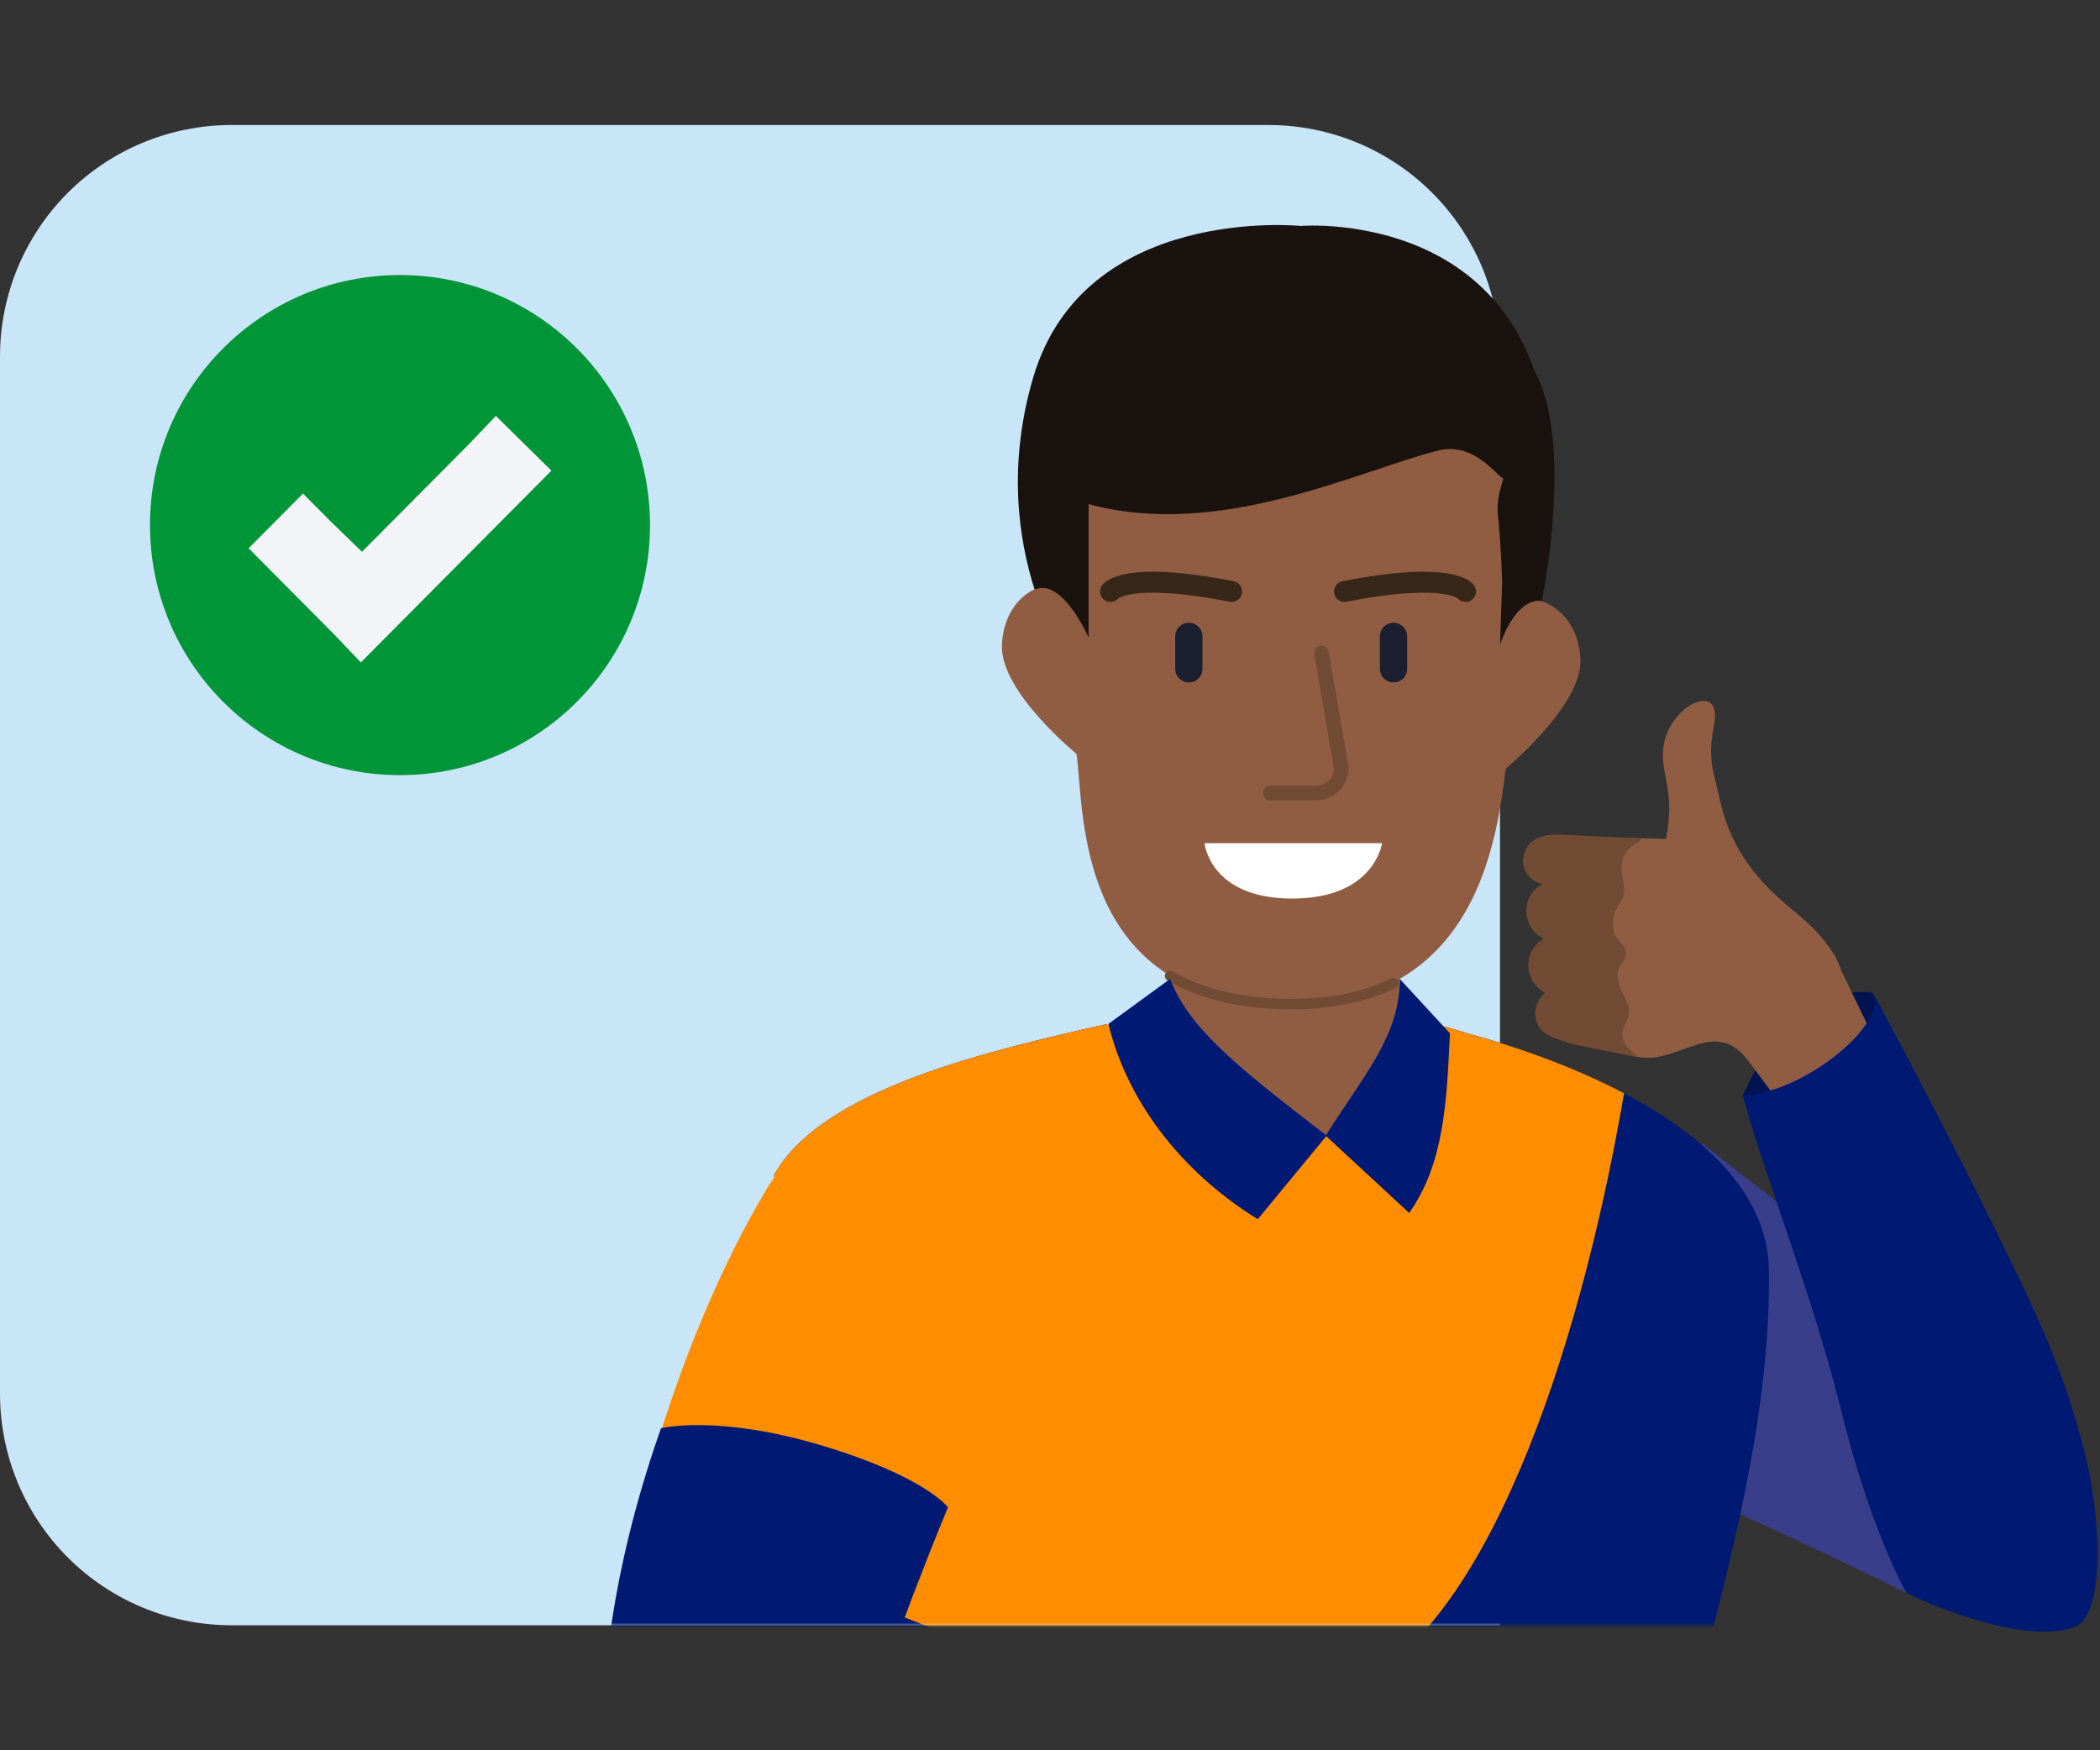 <svg width="420" height="350" viewBox="0 0 420 350" fill="none" xmlns="http://www.w3.org/2000/svg">
<rect x="0" y="0" width="420" height="350" fill="#333333" stroke="none"/>
<path d="M300 325V71.154C299.964 58.925 295.09 47.206 286.442 38.558C277.794 29.91 266.075 25.036 253.845 25H46.154C33.925 25.036 22.206 29.91 13.558 38.558C4.91 47.206 0.036 58.925 0 71.154L0 278.845C0.036 291.075 4.91 302.794 13.558 311.442C22.206 320.09 33.925 324.964 46.154 325H300Z" fill="#C9E5F8"/>
<mask id="mask0_4173_1874" style="mask-type:alpha" maskUnits="userSpaceOnUse" x="0" y="25" width="420" height="300">
<path d="M0 325V71.154C0.036 58.925 4.91 47.206 13.558 38.558C22.206 29.91 33.925 25.036 46.154 25H373.845C386.075 25.036 397.794 29.91 406.442 38.558C415.09 47.206 419.964 58.925 420 71.154V278.845C419.964 291.075 415.09 302.794 406.442 311.442C397.794 320.09 386.075 324.964 373.845 325H0Z" fill="white"/>
</mask>
<g mask="url(#mask0_4173_1874)">
<path fill-rule="evenodd" clip-rule="evenodd" d="M130 105C130 132.616 107.613 155 80 155C52.384 155 30 132.616 30 105C30 77.384 52.384 55 80 55C107.613 55 130 77.384 130 105Z" fill="#009537"/>
<path fill-rule="evenodd" clip-rule="evenodd" d="M99.171 83.169L93.847 88.757L72.399 110.339L66.153 104.284L60.597 98.696L49.718 109.642L55.272 115.233L66.846 126.877L72.171 132.465L77.724 126.877L104.725 99.707L110.282 94.115L99.171 83.169Z" fill="#F3F4F7"/>
<path fill-rule="evenodd" clip-rule="evenodd" d="M340.408 228.624C340.408 228.624 389.432 267.588 403.709 274.658C403.709 274.658 394.099 280.218 387.647 295.044C381.195 309.87 381.354 318.584 381.354 318.584C381.354 318.584 359.129 307.471 340.408 299.482V228.624Z" fill="#383E8A"/>
<path d="M221.195 204.811L243.194 214.211C248.594 219.01 262.993 226.41 262.993 226.41L285.592 204.811C285.592 204.811 285.792 204.811 286.192 204.811C286.592 204.811 287.392 205.011 288.392 205.211C289.792 205.411 291.392 206.011 293.391 206.611C311.191 211.411 353.389 226.01 353.789 254.009C354.189 283.807 345.389 314.206 339.389 338.405C338.989 340.405 338.389 342.205 337.989 344.005C337.789 344.605 337.789 345.205 337.589 345.805C333.99 361.804 333.59 369.203 333.59 369.203V369.403C333.59 410.602 300.191 444 258.993 444C221.995 444 191.396 417.201 185.396 381.803C185.396 381.803 185.396 381.603 185.396 381.403C185.196 380.603 185.196 379.803 184.996 379.203C184.996 379.003 184.996 378.803 184.796 378.403C183.997 373.003 181.597 360.604 175.997 335.605C175.997 335.605 175.997 335.605 175.997 335.405C175.397 332.405 174.597 329.405 173.997 326.405C164.397 283.407 155.198 236.41 154.798 235.01C164.397 217.61 198.396 210.011 221.195 204.811Z" fill="#001A73"/>
<path fill-rule="evenodd" clip-rule="evenodd" d="M172.575 319.994C215.241 338.099 252.32 345.805 271.093 337.036C296.801 324.947 315.484 272.814 324.812 218.624C313.344 212.593 301.087 208.686 293.391 206.611C292.844 206.447 292.326 206.282 291.834 206.126C290.53 205.712 289.408 205.356 288.392 205.211C288.124 205.157 287.87 205.104 287.635 205.054C286.992 204.918 286.485 204.811 286.192 204.811H285.592L262.993 226.41C262.993 226.41 248.594 219.01 243.194 214.211L221.195 204.811L220.514 204.966C197.725 210.162 164.302 217.783 154.798 235.01C154.904 235.382 155.632 238.973 156.823 244.853C159.893 260.007 166.043 290.363 172.575 319.994Z" fill="#FF8D00"/>
<path d="M189.594 301.407C194.194 290.607 199.394 280.008 204.994 269.608L153.996 236.81C153.996 236.81 142.396 254.209 132.397 285.607L189.594 301.407Z" fill="#FF8D00"/>
<path d="M179.397 283.807C162.608 283.807 148.998 270.198 148.998 253.409C148.998 236.62 162.608 223.01 179.397 223.01C196.186 223.01 209.796 236.62 209.796 253.409C209.796 270.198 196.186 283.807 179.397 283.807Z" fill="#FF8D00"/>
<path d="M189.597 301.407C189.597 301.407 176.997 331.605 172.798 348.204C172.798 348.204 166.998 342.805 147.199 338.805C127.4 334.805 121 337.605 121 337.605C121 337.605 121.4 316.206 132.2 285.607C132.2 285.607 143.399 282.808 164.198 289.007C184.997 295.207 189.597 301.407 189.597 301.407Z" fill="#001A73"/>
<path d="M265.464 227.036C252.724 227.036 234.012 216.86 234.012 205.164V167.987H279.96V215.398C279.96 215.398 271.73 227.036 265.464 227.036Z" fill="#905D43"/>
<path d="M215.004 134.779C215.004 134.779 196.416 110.134 206.65 75.463C216.884 40.793 260.118 45.179 260.118 45.179C260.118 45.179 312.75 40.793 310.035 99.9C308.99 120.368 299.383 131.855 299.383 131.855L215.004 134.779Z" fill="#19120E"/>
<path d="M268.47 71.078C267.844 71.078 267.217 71.078 266.591 71.078L247.376 71.286C221.686 71.495 203.516 109.299 210.199 138.121C210.408 138.956 213.123 139.583 213.332 140.21L215.003 149.19C217.3 157.545 212.288 200.987 258.236 200.987C300.843 200.778 299.799 157.336 301.888 148.982L303.976 138.539C304.185 138.121 305.438 137.494 305.438 136.659C306.274 123.292 306.483 67.736 268.47 71.078Z" fill="#905D43"/>
<path d="M316.091 131.855C315.674 122.665 308.364 117.444 299.592 120.368C290.82 123.292 284.136 133.108 284.554 142.298C284.972 151.488 301.054 153.785 301.054 153.785C301.054 153.785 316.509 141.045 316.091 131.855Z" fill="#905D43"/>
<path d="M200.385 128.931C200.803 119.741 208.113 114.519 216.885 117.443C225.657 120.367 232.34 130.184 231.923 139.373C231.505 148.563 215.423 150.861 215.423 150.861C215.423 150.861 199.967 138.329 200.385 128.931Z" fill="#905D43"/>
<path d="M207.277 90.919C208.112 115.773 207.068 117.861 207.068 117.861C212.498 115.564 217.72 127.469 217.72 127.469C217.72 127.469 217.72 117.444 217.72 100.735L207.277 90.919Z" fill="#19120E"/>
<path d="M306.693 73.792L300.01 98.02C299.592 99.691 299.383 101.361 299.592 103.032C300.219 108.88 300.427 116.399 300.427 116.399L300.01 128.931C300.01 128.931 302.934 119.532 308.364 120.159C308.364 120.159 315.048 88.203 306.693 73.792Z" fill="#19120E"/>
<path fill-rule="evenodd" clip-rule="evenodd" d="M226.547 118.781C229.604 118.311 235.393 118.267 245.929 120.333C247.063 120.555 248.163 119.816 248.385 118.682C248.607 117.548 247.868 116.448 246.734 116.226C235.967 114.115 229.642 114.071 225.911 114.645C224.034 114.933 222.764 115.386 221.903 115.849C221.471 116.081 221.143 116.316 220.896 116.531C220.773 116.639 220.671 116.741 220.587 116.834C220.545 116.88 220.508 116.924 220.475 116.965C220.459 116.986 220.444 117.006 220.43 117.025L220.409 117.053L220.399 117.066L220.395 117.073C220.392 117.076 220.39 117.079 222.104 118.279L220.39 117.079C219.727 118.026 219.958 119.331 220.904 119.993C221.786 120.61 222.977 120.453 223.672 119.665C223.705 119.641 223.773 119.595 223.885 119.535C224.238 119.345 225.03 119.014 226.547 118.781ZM223.814 119.486C223.814 119.486 223.814 119.486 223.814 119.486C223.814 119.486 223.814 119.486 223.814 119.486L223.814 119.486Z" fill="#372719"/>
<path fill-rule="evenodd" clip-rule="evenodd" d="M289.311 114.645C285.58 114.071 279.255 114.115 268.487 116.226C267.353 116.448 266.614 117.548 266.836 118.682C267.059 119.816 268.158 120.555 269.292 120.333C279.828 118.267 285.617 118.311 288.674 118.781C290.191 119.014 290.984 119.345 291.337 119.535C291.449 119.595 291.516 119.641 291.55 119.665C292.245 120.453 293.436 120.61 294.317 119.993C295.264 119.331 295.494 118.026 294.832 117.079L293.117 118.279C294.832 117.079 294.829 117.076 294.827 117.073L294.822 117.066L294.813 117.053L294.792 117.025C294.778 117.006 294.763 116.986 294.746 116.965C294.713 116.924 294.676 116.88 294.635 116.834C294.551 116.741 294.449 116.639 294.326 116.531C294.079 116.316 293.75 116.081 293.318 115.849C292.457 115.386 291.187 114.933 289.311 114.645Z" fill="#372719"/>
<path fill-rule="evenodd" clip-rule="evenodd" d="M237.77 124.531C236.263 124.531 235.041 125.753 235.041 127.26V133.735C235.041 135.242 236.263 136.465 237.77 136.465C239.278 136.465 240.5 135.242 240.5 133.735V127.26C240.5 125.753 239.278 124.531 237.77 124.531Z" fill="#1B1F2F"/>
<path fill-rule="evenodd" clip-rule="evenodd" d="M278.705 124.531C277.197 124.531 275.975 125.753 275.975 127.26V133.735C275.975 135.242 277.197 136.465 278.705 136.465C280.212 136.465 281.434 135.242 281.434 133.735V127.26C281.434 125.753 280.212 124.531 278.705 124.531Z" fill="#1B1F2F"/>
<path fill-rule="evenodd" clip-rule="evenodd" d="M264.045 129.158C263.248 129.296 262.713 130.054 262.851 130.851L266.796 153.691C266.731 155.795 264.871 157.124 263.25 157.124H254.06C253.251 157.124 252.596 157.78 252.596 158.589C252.596 159.397 253.251 160.053 254.06 160.053H263.25C266.194 160.053 269.727 157.671 269.727 153.576C269.727 153.492 269.72 153.409 269.706 153.327L265.738 130.352C265.6 129.555 264.842 129.021 264.045 129.158Z" fill="#724B35"/>
<path d="M258.448 168.614H240.903C240.903 168.614 241.948 179.683 258.448 179.683C274.947 179.683 276.409 168.614 276.409 168.614H258.448Z" fill="white"/>
<path fill-rule="evenodd" clip-rule="evenodd" d="M233.108 194.607C232.814 195.104 232.979 195.746 233.477 196.04C238.239 198.854 246.152 201.825 258.236 201.825C267.57 201.825 274.417 199.915 279.172 197.537C279.689 197.278 279.899 196.65 279.64 196.133C279.382 195.616 278.753 195.407 278.237 195.665C273.802 197.882 267.282 199.732 258.236 199.732C246.511 199.732 238.969 196.855 234.541 194.238C234.044 193.944 233.402 194.109 233.108 194.607Z" fill="#724B35"/>
<path d="M300.845 95.305C300.845 97.602 295.832 87.995 287.687 90.083C271.814 94.052 243.827 108.045 217.511 100.735C217.511 100.735 206.024 97.393 205.397 88.204C204.77 79.014 215.004 63.767 220.644 63.558C232.131 63.141 282.466 56.666 293.117 62.723C303.769 68.78 300.845 95.305 300.845 95.305Z" fill="#19120E"/>
<path d="M279.959 195.766C279.959 207.044 273.067 214.563 265.13 227.094L281.839 242.55C288.94 232.525 289.358 219.784 289.984 206.626L279.959 195.766Z" fill="#001A73"/>
<path d="M234.01 195.766C237.77 205.373 246.542 212.683 265.339 227.094L251.554 243.803C235.681 233.987 225.238 219.576 221.688 204.747L234.01 195.766Z" fill="#001A73"/>
<path d="M374.475 198.461C357.682 196.836 349.629 216.932 348.546 219.099L353.919 219.913L362.044 217.303L373.962 207.01C374.503 206.288 377.076 204.095 374.475 198.461Z" fill="#011350"/>
<path fill-rule="evenodd" clip-rule="evenodd" d="M349.672 212.149C342.995 203.115 335.689 212.934 327.676 211.363L314.007 208.535C306.152 205.472 306.152 200.915 309.687 198.873C305.916 196.202 305.916 189.917 308.901 187.561C305.052 184.497 305.994 177.584 309.372 176.563C306.152 175.777 305.209 174.756 305.994 171.614C306.78 168.236 309.922 166.507 313.222 167.214L333.175 167.764C334.511 161.401 333.568 158.023 332.861 153.938C332.075 149.539 332.939 146.24 335.61 143.097C338.438 139.798 343.152 138.541 342.995 143.255C342.995 145.454 341.266 149.539 342.995 155.824C344.409 161.087 344.959 169.728 355.642 179.469C360.434 183.79 363.341 185.361 367.112 191.331C369.783 196.909 366.954 194.081 367.19 196.909C367.662 205.157 363.105 215.762 349.672 212.149Z" fill="#905D43"/>
<path fill-rule="evenodd" clip-rule="evenodd" d="M307.016 202.643C307.095 200.758 307.802 199.737 308.98 198.48C307.095 197.537 305.838 195.652 305.681 193.374C305.524 190.939 306.78 188.818 308.744 187.718C306.78 186.775 305.445 184.89 305.288 182.533C305.131 180.019 306.388 177.898 308.43 176.798C305.209 175.934 304.031 173.106 304.895 170.514C305.995 167.214 309.373 166.743 312.358 166.9L328.305 167.686C327.598 169.178 323.906 169.257 324.377 174.363C324.534 176.798 325.713 178.919 323.513 181.198C323.434 181.276 323.434 181.355 323.513 181.433C323.277 181.747 323.042 182.062 322.963 182.376C322.492 184.183 322.335 186.304 323.434 187.639C323.906 188.268 324.534 188.896 324.927 189.603C325.713 191.096 324.613 192.353 324.22 192.824C323.749 193.452 323.513 194.238 323.513 195.023C323.513 196.752 324.377 198.244 325.084 199.737C325.477 200.522 325.791 201.229 325.791 202.172C325.791 204.136 324.456 205.236 324.456 206.571C324.456 209.399 326.891 210.499 327.598 211.442L315.186 208.928C314.243 208.771 313.301 208.457 312.358 208.142C309.294 206.964 307.252 206.257 307.016 202.643Z" fill="#724B35"/>
<path fill-rule="evenodd" clip-rule="evenodd" d="M366.955 191.41L375.046 208.143L359.492 225.346L349.672 212.149L366.955 191.41Z" fill="#905D43"/>
</g>
<path fill-rule="evenodd" clip-rule="evenodd" d="M348.545 219.047C353.144 235.863 362.35 258.489 368.047 281.346C374.293 306.742 381.354 318.584 381.354 318.584C381.354 318.584 403.324 329.415 414.924 325.365C420.484 323.374 421.066 305.624 416.261 287.847C412.143 272.815 407.574 263.095 398.926 245.592C386.639 220.676 374.548 198.461 374.548 198.461C377.774 204.844 360.419 218.704 348.545 219.047Z" fill="#001A73"/>
</svg>
